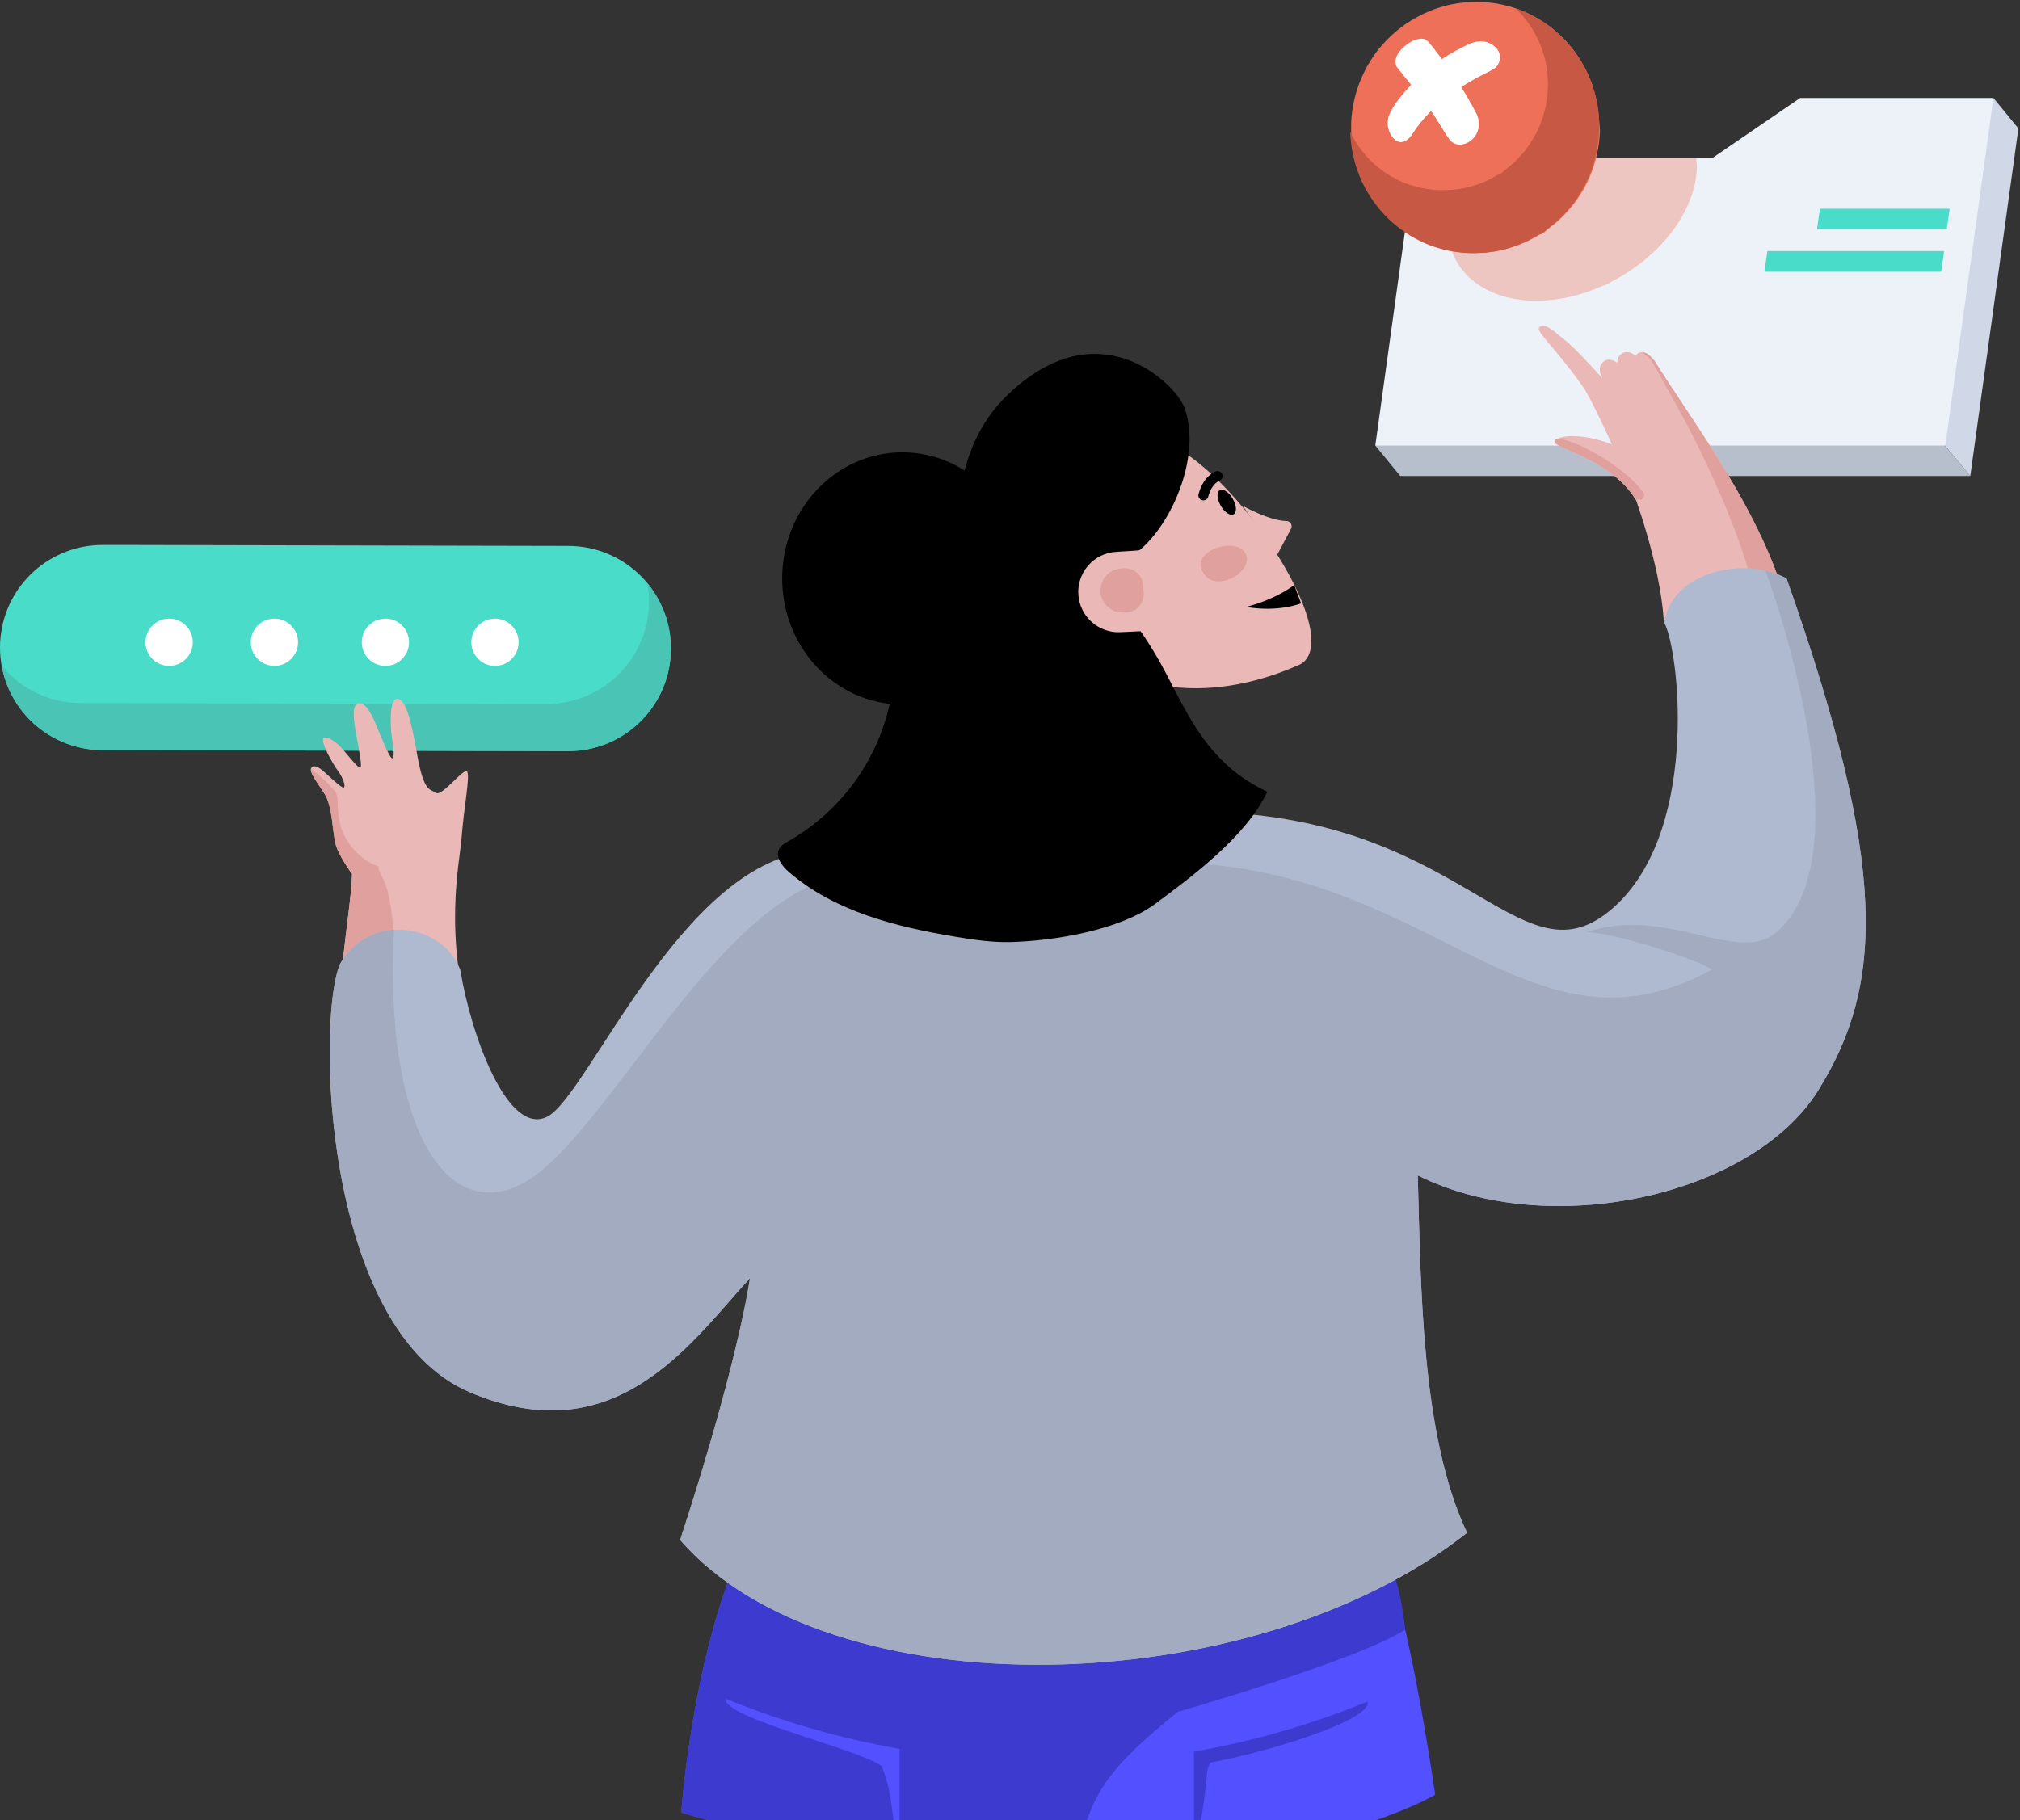 <svg xmlns="http://www.w3.org/2000/svg" width="405" height="365" viewBox="0 0 405 365">
    <rect x="0" y="0" width="405" height="365" fill="#333333" stroke="none"/>
    <g fill="none" fill-rule="evenodd">
        <g>
            <g>
                <g fill-rule="nonzero">
                    <path fill="#D0D7E6" d="M129.031 19.647L82.868 45.61 124.384 95.464 134.032 25.762z" transform="translate(-227 -1317) translate(227 1317) translate(270.646)"/>
                    <path fill="#B8BFCC" d="M5.098 89.349L10.104 95.464 124.384 95.464 82.868 45.61z" transform="translate(-227 -1317) translate(227 1317) translate(270.646)"/>
                    <path fill="#EDF1F8" d="M129.031 19.647L119.379 89.349 5.098 89.349 13.085 31.655 72.731 31.655 90.273 19.647z" transform="translate(-227 -1317) translate(227 1317) translate(270.646)"/>
                    <g fill="#EE7058" opacity=".34">
                        <path d="M50.2 2.239c0 .334-.04.758-.08 1.145v.048c-.047.529-.125 1.054-.234 1.574 0 .064-.028.129-.04.193-.113.56-.255 1.13-.404 1.614-.167.606-.369 1.203-.605 1.786-.002.008-.002.017 0 .025-.258.657-.544 1.302-.923 2.077-.15.298-.327.629-.525.968l-.12.242c-.267.504-.707 1.153-1.017 1.65l-.275.403-.024.036c-.318.488-.746 1.053-1.21 1.614-.326.403-.69.855-1.069 1.274-.282.33-.629.706-.988 1.073-.137.145-.274.282-.403.403l-.049.049-.564.548c-.279.267-.605.565-.944.868l-.097.084-.17.15-.064.056c-.347.302-.698.593-1.012.839l-.037.028c-.27.218-.544.432-.786.613-.73.533-1.718 1.23-2.489 1.718-.334.222-.726.456-1.133.69-.206.121-.403.238-.589.335l-.23.121-.903.488c-.52.278-1.243.863-1.775.855-.775.335-1.775.758-2.614 1.06-.298.114-.589.215-.859.303l-.214.065c-.33.109-.665.218-.952.298-.447.13-.992.279-1.508.404l-.097.028c-.468.125-1.093.246-1.565.343-.1.02-.355.068-.714.129-.476.08-.911.145-1.319.194h-.084l-.166.02h-.04c-.262.032-.54.06-.827.084-.214.02-.428.04-.61.049h-.169c-.685.036-1.496.048-2.13.052h-.33c-.302 0-.65-.02-.92-.044-.298 0-.625-.044-.955-.08-.404-.037-.581-.065-1.073-.134-.206-.028-.404-.064-.605-.097l-.343-.064h-.045c-.262-.053-.508-.11-.73-.162-.65-.144-1.29-.324-1.92-.54l-.092-.032c-.214-.073-.436-.154-.686-.246-.25-.093-.476-.19-.807-.335l-.262-.117-.403-.186-.21-.105c-.29-.145-.577-.298-.835-.455-.258-.158-.484-.29-.807-.5l-.048-.033c-.299-.193-.549-.375-.807-.577-.258-.201-.512-.403-.806-.653l-.04-.04-.025-.02c-.097-.081-.198-.174-.298-.275l-.065-.06-.121-.121c-.121-.117-.242-.238-.363-.367l-.048-.053c-.029-.024-.053-.056-.081-.084-.028-.029-.089-.093-.133-.146-.11-.117-.218-.242-.327-.379-.02-.02-.037-.041-.052-.064-.085-.101-.166-.202-.25-.315-.25-.319-.497-.665-.73-1.032v-.025c-.069-.1-.13-.21-.194-.314l-.052-.093c-.21-.355-.404-.734-.597-1.133 0-.025-.025-.049-.033-.073-.048-.093-.092-.202-.14-.31-.05-.11-.061-.146-.09-.222l-.06-.158c-.06-.149-.117-.298-.174-.452v-.032c-.14-.387-.259-.781-.355-1.182-.088-.355-.169-.714-.237-1.093l-.025-.12C.31 15.794.25 15.273.222 14.75c-.002-.013-.002-.027 0-.04-.036-.536-.04-1.065-.024-1.573v-.141c.045-1 .172-1.994.379-2.973.148-.737.346-1.464.593-2.174l.024-.072c.04-.121.085-.247.129-.372s.073-.213.113-.318c.04-.105.068-.19.105-.283.036-.092.036-.092.052-.137.251-.658.537-1.303.855-1.932.51-1.007 1.076-1.983 1.698-2.924.105-.161.226-.339.351-.52.226-.331.496-.706.783-1.077h44.828v.044c0 .137.024.274.028.403.004.13 0 .307 0 .472.069.367.073.77.065 1.106z" transform="translate(-227 -1317) translate(227 1317) translate(270.646) translate(19.36 31.461)"/>
                    </g>
                    <path fill="#EE7058" d="M49.967 24.2c-.029-.592-.09-1.27-.17-1.935 0-.077 0-.154-.028-.23-.073-.565-.19-1.315-.323-1.868v-.056c-.097-.46-.214-.96-.326-1.36-.113-.399-.263-.875-.404-1.33-.06-.194-.12-.384-.181-.561-.06-.178-.11-.315-.174-.48-.362-.951-.782-1.88-1.258-2.78l-.113-.205c-.117-.222-.234-.431-.339-.609-.294-.504-.665-1.097-1.045-1.658 0-.028-.036-.052-.052-.076l-.065-.097-.14-.206-.029-.04c-.17-.242-.339-.472-.5-.678-.299-.403-.58-.726-.84-1.032l-.136-.166c-.13-.157-.29-.33-.452-.508-.403-.448-.746-.786-1.012-1.04-.688-.666-1.413-1.292-2.17-1.876-.327-.266-.807-.58-1.134-.807-.326-.226-.71-.476-1.044-.673-.335-.198-.739-.432-1.057-.61-.19-.108-.549-.298-1.04-.536-.041-.02-.771-.403-1.925-.83l-.06-.025c-.133-.052-.484-.182-.976-.343-.985-.325-1.99-.585-3.01-.778-.52-.11-1.145-.202-1.855-.279l-.246-.032c-.347-.04-.807-.077-1.17-.093h-.024c-.763-.04-1.528-.04-2.29 0h-.186c-.404 0-.952.049-1.392.101-.375.036-.754.089-1.105.141l-.403.065-.303.056-.15.029h-.035L20.4.87l-.23.049-.145.032c-.246.052-.492.105-.706.165l-.096.024c-.29.073-.581.15-.807.226l-.335.101c-.226.069-.456.141-.698.226-.379.125-.754.258-1.069.403-.403.166-.92.371-1.35.57-.972.452-1.915.964-2.824 1.532-1.073.668-2.094 1.416-3.054 2.238-.966.827-1.87 1.725-2.702 2.687-.66.733-1.26 1.518-1.795 2.347-.194.29-.347.529-.452.694-.504.782-.955 1.598-1.35 2.44l-.041.089c-.162.347-.323.702-.456 1.004-.373.837-.688 1.698-.944 2.578-.068.213-.129.427-.181.62-.314 1.148-.552 2.315-.714 3.494-.11.762-.176 1.53-.198 2.299v1.408c0 .864.055 1.728.165 2.585.14 1.19.365 2.368.674 3.525 0 .057.028.113.04.17.002.008.002.016 0 .024.166.605.36 1.21.59 1.867l.02.045c.342.96.637 1.613.746 1.847.024.048.048.097.068.145.206.444.404.875.642 1.29.262.501.536.993.806 1.4l.024.037c.11.181.226.355.34.532l.12.186.174.262.254.367.064.08c.34.473.682.92 1.029 1.34l.089.109c.104.125.205.25.31.37l.024.029c.38.436.759.839 1.134 1.21.129.13.25.25.375.367.023.028.049.053.077.077.16.157.322.306.475.443.065.06.13.113.194.17.065.056.077.072.113.1l.069.061.508.432.173.14.085.07c.141.116.282.23.403.322l.033.024.06.045c.375.286.73.54 1.057.762.327.222.665.448 1.049.678l.06.036c.403.242.746.432 1.008.58.327.182.682.36 1.037.53l.258.12.464.21.315.141c.403.165.722.299.947.383l.807.283.11.036c.718.246 1.451.452 2.193.617.25.057.525.117.807.174h.052l.38.068c.217.04.44.077.661.109.54.077.734.105 1.166.141.355.036.71.069 1.028.085.287.02.654.036.972.036h.347c.658 0 1.497-.044 2.198-.097h.174c.185 0 .403-.036.617-.064.29-.032.569-.073.83-.113h.041l.166-.028h.084c.404-.065.84-.146 1.303-.25.351-.077.601-.142.698-.166.456-.117 1.06-.274 1.504-.427l.093-.033c.492-.161 1.009-.347 1.428-.504.266-.1.577-.234.883-.37l.198-.082c.25-.104.516-.233.807-.37.766-.368 1.653-.888 2.343-1.295.557 0 1.093-.698 1.537-1.037.234-.181.5-.383.77-.597.06-.044.133-.097.19-.145.157-.117.327-.258.496-.403.339-.283.665-.565.932-.835.629-.585 1.403-1.432 1.972-2.074.19-.213.403-.476.601-.738l.028-.036c.242-.294.5-.641.75-1.004l.053-.069.12-.177.07-.105c.246-.36.475-.722.673-1.04.121-.203.254-.428.403-.662l.037-.057c.084-.15.177-.314.266-.488.242-.444.472-.891.645-1.287.246-.504.464-1.028.654-1.524.262-.625.483-1.266.661-1.92v-.04c.089-.295.141-.48.141-.485.15-.588.371-1.367.468-1.968 0-.093.028-.19.04-.286.081-.404.15-.807.198-1.158.117-.924.182-1.694.214-2.476v-.029c-.016-.708-.073-1.415-.17-2.117z" transform="translate(-227 -1317) translate(227 1317) translate(270.646)"/>
                    <path fill="#C75944" d="M49.967 24.2c-.029-.592-.09-1.27-.17-1.935 0-.077 0-.154-.028-.23-.073-.565-.19-1.315-.323-1.868v-.056c-.097-.46-.214-.96-.326-1.36-.113-.399-.263-.875-.404-1.33-.06-.194-.12-.384-.181-.561-.06-.178-.11-.315-.174-.48-.362-.951-.782-1.88-1.258-2.78l-.113-.205c-.117-.222-.234-.431-.339-.609-.294-.504-.665-1.097-1.045-1.658 0-.028-.036-.052-.052-.076l-.065-.097-.14-.206-.029-.04c-.17-.242-.339-.472-.5-.678-.299-.403-.58-.726-.84-1.032l-.136-.166c-.13-.157-.29-.33-.452-.508-.403-.448-.746-.786-1.012-1.04-.688-.666-1.413-1.292-2.17-1.876-.327-.266-.807-.58-1.134-.807-.326-.226-.71-.476-1.044-.673-.335-.198-.739-.432-1.057-.61-.19-.108-.549-.298-1.04-.536-.041-.02-.771-.403-1.925-.83l-.06-.025c-.11-.04-.38-.141-.742-.266l.16.153c.223.214.51.496.848.871.133.145.266.295.379.428l.113.133c.218.258.452.544.702.863.133.174.274.367.403.569.007.013.015.025.024.036l.117.17.053.08.044.065c.319.468.63.964.875 1.387.09.15.182.323.283.508l.093.174c.399.752.75 1.527 1.052 2.323.053.137.101.27.145.404.045.133.101.302.154.467.125.38.254.779.347 1.114.092.334.19.75.274 1.133v.048c.11.505.195 1.016.254 1.53l.024.193c.069.556.117 1.121.141 1.613.035.593.035 1.186 0 1.779v.044c-.024.654-.08 1.299-.177 2.07-.04.298-.097.629-.165.967l-.037.242c-.076.5-.266 1.154-.403 1.646l-.117.403v.037c-.15.549-.334 1.088-.553 1.613-.161.403-.343.855-.544 1.279-.15.326-.339.706-.54 1.077-.077.14-.154.282-.227.403l-.028.048c-.113.194-.222.38-.327.549-.16.266-.354.569-.56.871l-.06.089-.102.145-.04.06c-.21.303-.427.594-.63.84v.028c-.173.222-.346.44-.503.617-.476.54-1.126 1.246-1.65 1.734-.226.226-.496.464-.778.698-.146.125-.287.242-.404.343l-.161.121-.641.496c-.371.282-.807.867-1.287.867-.577.343-1.319.775-1.96 1.085-.226.113-.448.218-.658.307l-.165.068c-.254.113-.516.226-.738.311-.351.133-.783.286-1.21.403l-.077.029c-.371.129-.88.258-1.258.359-.081 0-.29.072-.585.137-.404.088-.75.157-1.09.21h-.072l-.137.02h-.028c-.222.036-.452.068-.694.096l-.52.053h-.142c-.588.044-1.29.064-1.839.076h-.29c-.266 0-.573 0-.807-.032-.266 0-.56-.04-.859-.068-.363-.033-.524-.057-.976-.121-.186-.025-.371-.057-.553-.09l-.318-.056h-.045c-.246-.048-.476-.096-.681-.145-.621-.138-1.234-.31-1.836-.516l-.12-.008-.67-.238c-.19-.073-.472-.182-.807-.323l-.262-.113-.403-.177-.218-.101c-.295-.141-.593-.29-.863-.444-.27-.153-.509-.282-.847-.484l-.049-.032c-.322-.19-.593-.367-.88-.565-.285-.197-.568-.403-.882-.637l-.053-.04h-.024c-.109-.08-.226-.174-.343-.27l-.072-.057-.146-.121c-.137-.117-.282-.234-.423-.359l-.06-.052-.093-.081-.162-.145c-.129-.117-.262-.238-.403-.371l-.065-.06-.31-.311c-.315-.315-.634-.654-.948-1.02v-.021c-.089-.1-.178-.206-.262-.31-.029-.029-.049-.057-.077-.09-.29-.35-.577-.725-.86-1.117l-.052-.072c-.068-.093-.14-.198-.213-.307l-.145-.218-.101-.157c-.097-.145-.19-.29-.283-.444l-.024-.032C.887 28 .657 27.59.44 27.17c-.125-.234-.242-.48-.363-.722.01.754.065 1.507.161 2.255.14 1.19.365 2.368.674 3.525 0 .057.028.113.04.17.002.008.002.016 0 .024.165.605.359 1.21.589 1.868l.02.044c.343.96.637 1.613.746 1.847.024.049.049.097.069.145.205.444.403.876.641 1.291.262.5.536.992.807 1.4l.024.036c.109.182.226.355.339.532l.12.186.174.262.254.367.065.08c.339.473.681.92 1.028 1.34l.09.109c.104.125.205.25.31.371l.024.028c.379.432.758.84 1.133 1.21.13.13.25.25.375.367l.077.077c.161.157.323.306.476.444.065.06.129.113.194.169.064.056.076.073.113.1l.068.061.508.432.174.141.084.069c.142.117.283.23.404.322l.032.025.06.044c.376.286.73.54 1.057.762.327.222.666.448 1.049.678l.06.036c.404.242.747.432 1.009.581.327.181.682.359 1.037.528l.258.121.463.21.315.141c.403.166.722.299.948.383l.807.283.109.036c.72.245 1.452.45 2.194.617.25.057.524.117.806.174h.053l.379.068c.218.04.44.077.662.11.54.076.734.104 1.165.14.355.037.71.069 1.029.081.286.02.653.036.972.036h.347c.657 0 1.496-.04 2.198-.092h.173c.186 0 .404-.037.617-.065.29-.032.57-.073.831-.113h.04l.166-.028h.085c.403-.065.839-.145 1.303-.25.35-.077.6-.141.697-.166.456-.117 1.061-.274 1.505-.427l.093-.032c.492-.162 1.008-.347 1.427-.505.267-.1.577-.234.884-.37l.197-.081c.25-.105.517-.234.807-.371.767-.368 1.654-.888 2.344-1.295.556 0 1.093-.698 1.536-1.037.234-.181.5-.383.77-.597.061-.044.134-.097.19-.145.158-.117.327-.258.496-.403.34-.283.666-.565.932-.835.63-.59 1.404-1.432 1.973-2.073.19-.214.403-.476.6-.739l.029-.036c.242-.294.5-.641.75-1.004l.052-.069.121-.177.069-.105c.246-.363.476-.722.674-1.04.12-.202.254-.428.403-.662l.036-.057c.085-.149.178-.314.266-.488.242-.443.472-.891.646-1.286.246-.505.464-1.029.653-1.525.262-.625.483-1.266.662-1.92v-.04c.088-.299.14-.48.14-.484.15-.59.372-1.368.469-1.969 0-.092.028-.19.04-.286.08-.403.15-.807.198-1.158.117-.923.181-1.694.213-2.476v-.028c.046-.712.05-1.426.013-2.138z" transform="translate(-227 -1317) translate(227 1317) translate(270.646)"/>
                    <path fill="#FFF" d="M29.763 12.826c-.496.856-.702.96-3.255 2.219-.496.246-1.9.972-4.19 2.42 1.162 1.811 2.229 3.682 3.194 5.606 1.532 4.155-2.384 6.748-4.55 5.708-.378-.185-.71-.449-.976-.775-1.327-1.855-2.392-3.884-3.699-5.755-1.483 1.457-2.792 3.08-3.9 4.84-2.3 3.158-4.538.326-4.776-1.86-.117-1.08-.31-2.892 4.667-8.232-2.235-2.759-2.235-2.759-2.908-3.63-1.331-2.598 3.291-6.103 5.481-5.554.553.137.698.173 3.602 4.033 1.858-1.233 3.819-2.303 5.86-3.198 2.163-.73 3.833-.355 5.244 1.19.29.488.964 1.637.198 2.956" transform="translate(-227 -1317) translate(227 1317) translate(270.646)"/>
                    <path fill="#49DCC8" d="M119.669 46.014L93.649 46.014 94.242 41.871 120.258 41.871zM118.548 54.5L83.114 54.5 83.707 50.354 119.141 50.354z" transform="translate(-227 -1317) translate(227 1317) translate(270.646)"/>
                </g>
                <g transform="translate(-227 -1317) translate(227 1317) translate(0 65.342)">
                    <path fill="#5350FF" fill-rule="nonzero" d="M287.752 294.572s-4.223 2.582-13.073 5.494c-7.942 2.613-19.61 5.497-35.297 7.022-6.937.67-14.661 1.077-23.196 1.077-48.551 0-78.653-9.713-79.593-10.015 0 0 2.061-30.481 11.947-52.726 0 0 70.437-3.985 127.285 0l.109.073c5.316 3.703 11.818 49.075 11.818 49.075z"/>
                    <path fill="#49DCC8" fill-rule="nonzero" d="M134.512 64.761c.014-5.457-2.141-10.696-5.99-14.564-3.85-3.867-9.08-6.047-14.536-6.059l-89.612-.197h-3.763C10.07 43.92 1.219 51.87.113 62.353c-.04.363-.073.743-.093 1.122-.02.379-.02.657-.02.984-.014 5.457 2.141 10.696 5.99 14.564 3.85 3.868 9.08 6.047 14.536 6.059l93.367.206c10.98.026 20.046-8.576 20.595-19.542.016-.335.02-.654.024-.985z"/>
                    <circle cx="33.917" cy="63.455" r="4.739" fill="#FFF" fill-rule="nonzero"/>
                    <circle cx="55.021" cy="63.455" r="4.739" fill="#FFF" fill-rule="nonzero"/>
                    <circle cx="77.277" cy="63.455" r="4.739" fill="#FFF" fill-rule="nonzero"/>
                    <circle cx="99.243" cy="63.455" r="4.739" fill="#FFF" fill-rule="nonzero"/>
                    <path fill="#4AC4B5" fill-rule="nonzero" d="M129.785 51.592c.227 1.23.342 2.477.343 3.727 0 .33 0 .653-.024.984-.547 10.97-9.616 19.575-20.6 19.546l-93.37-.205c-6.12-.008-11.914-2.75-15.8-7.478C2.1 77.938 10.593 85.055 20.523 85.082l93.367.206c10.982.028 20.05-8.574 20.599-19.542 0-.335.02-.654.024-.985.018-4.808-1.655-9.47-4.727-13.169z"/>
                    <path fill="#3D3ACF" fill-rule="nonzero" d="M236.123 277.958c-12.77 10.435-18.4 16.34-19.937 30.207-48.551 0-78.653-9.713-79.593-10.015 0 0 2.061-30.481 11.947-52.726 0 0 70.437-3.985 127.285 0l.109.073c2.549 1.912 4.436 4.437 5.816 15.956-9.088 6.006-45.627 16.505-45.627 16.505z"/>
                    <path fill="#EAB9B7" fill-rule="nonzero" d="M69.017 149.884l25.697-7.724c-5.925-20.083-2.541-34.6-2.202-39.125.496-6.667 1.807-12.907 1.12-13.661-.685-.755-5.045 5.13-6.227 4.283-1.182-.847-2.42.032-3.783-7.776-1.363-7.81-2.477-11.153-4.034-11.088-1.557.064-1.347 5.602-1.02 7.768.327 2.166.589 4.114.052 4.155-.536.04-2.73-5.555-3.432-7.2-.702-1.646-2.017-4.22-3.42-3.804-1.404.416-.71 4.268-.283 6.651.428 2.384 1.21 6.131.742 6.236-.468.105-2.073-2.017-3.497-3.662-1.424-1.646-3.32-2.864-3.892-2.17-.573.693 1.835 5.03 2.924 6.498 1.09 1.468 1.529 3.025 1.19 3.335-.339.31-3.44-2.726-4.142-3.32-.702-.592-1.904-1.415-2.384-.628-.48.786 1.008 2.641 2.654 5.203 1.646 2.561 1.577 7.966 2.259 10.26.681 2.296 3.247 5.833 3.247 5.833-.113 7.62-4.691 29.525-1.57 39.936z"/>
                    <path fill="#E0A19E" fill-rule="nonzero" d="M75.91 108.456c-3.82-1.416-7.006-5.022-7.809-8.902-.258-1.33-.393-2.68-.403-4.033-.029-1.307-.17-1.836-1.073-2.852-1.313-1.409-2.743-2.703-4.276-3.868-.254.847 1.166 2.642 2.719 5.058 1.646 2.565 1.577 7.966 2.259 10.26.681 2.296 3.259 5.83 3.259 5.83-.13 7.618-4.707 29.524-1.585 39.93l11.055-5.186c-1.294-16.82-.274-29.11-3.78-34.805-.253-.434-.38-.93-.366-1.432z"/>
                    <path fill="#EAB9B7" fill-rule="nonzero" d="M359.144 61.192l-.17.088-.133.069-.314.141-.274.113-.154.06c-.27.106-.589.214-.96.327l-.23.069-.242.068c-.435.121-.923.234-1.472.343l-.238.04-.37.065c-.36.057-.739.11-1.142.153l-.448.045h-.198c-4.267.363-10.688-.186-19.24-3.844-.733-11.455-6.247-25.963-6.247-25.963s-7.664-17.566-10-20.858C311.17 3.493 307.493.9 308.763.165c1.27-.734 2.936 1.102 4.97 2.679 2.343 1.819 7.534 7.663 7.534 7.663s1.54-.734 6.921-2.59l2.283-.774 1.025-.343.08-.028c7.668 12.42 25.197 35.176 27.569 54.42z"/>
                    <path fill="#EAB9B7" fill-rule="nonzero" d="M327.025 25.734c-5.985-3.796-13.375-4.336-15.177-2.824-1.803 1.513 10.854 3.26 16.158 12.024 7.792.823-.98-9.2-.98-9.2z"/>
                    <path fill="#E0A19E" fill-rule="nonzero" d="M311.848 22.898c-1.771 1.48 10.438 3.203 15.887 11.596.178.277.478.451.807.468h.024c.38.02.738-.176.926-.507.187-.33.173-.738-.038-1.054-3.731-5.47-15.945-11.886-17.606-10.503z"/>
                    <path fill="#EAB9B7" fill-rule="nonzero" d="M333.693 12.532c-.028.774-.275 1.29-.529 1.396-.564.246-1.21-.44-1.504-.888-.295-.448-1.472-3.07-2.67-4.187-.306-.277-.576-.59-.807-.931-.573-.855-.653-1.735.206-2.42.254-.176.564-.252.871-.214.523.052 1.015.271 1.404.625.303.264.574.563.806.891.82 1.167 1.455 2.452 1.884 3.812.23.612.345 1.262.339 1.916z"/>
                    <path fill="#E0A19E" fill-rule="nonzero" d="M359.144 61.192l-.17.088-.133.069-.314.141-.274.113-.154.06c-.27.106-.589.214-.96.327l-.23.069-.242.068c-.435.121-.923.234-1.472.343l-.238.04-.37.065c-.36.057-.739.11-1.142.153l-.448.045h-.198c.343-13.524-11.156-37.386-18.554-50.209-1.21-2.137-2.27-4.19-3.166-5.61-.46-.734-1.48-1.182-1.823-1.682.523.052 1.015.271 1.404.625.303.264.574.563.806.891l.081-.028c7.696 12.431 25.225 35.188 27.597 54.432z"/>
                    <path fill="#EAB9B7" fill-rule="nonzero" d="M331.083 13.286c-.605-3.11-1.512-5.481-2.73-6.857-1.219-1.375-2.485-1.278-2.973-.992-1.759 1.037-1.21 2.884.157 4.614s2.469 5.486 2.771 6.143c.303.658 1.04 1.698 1.847 1.48.61-.145 1.416-1.859.928-4.388z"/>
                    <path fill="#EAB9B7" fill-rule="nonzero" d="M321.842 6.95c-1.758 1.032-1.21 2.88.158 4.614 1.367 1.734 3.529 5.647 3.832 6.296.302.65 1.807 1.658 2.42 1.485.613-.174 1.004-2.183.306-4.292-.996-3.005-2.517-5.756-3.73-7.111-1.215-1.355-2.498-1.283-2.986-.992z"/>
                    <path fill="#AFB9CF" fill-rule="nonzero" d="M364.577 153.272c-13.181 21.216-53.964 30.279-80.326 17.094.617 21.627.617 52.112 9.886 71.678-43.255 34.196-127.906 35.862-157.77 1.448 9.277-28.424 12.976-45.723 14.005-52.52-11.738 12.77-26.774 35.427-56.227 22.862-29.452-12.564-30.69-74.97-25.951-85.888 2.61-4.437 6.687-6.559 10.793-6.83 5.615-.374 11.294 2.715 13.31 8.068 2.062 12.77 9.475 33.61 17.51 29.368 8.035-4.244 26.774-50.378 52.314-53.057 25.54-2.678 77.648-8.03 77.648-8.03 53.137 0 64.467 34.809 82.8 19.977 18.332-14.83 14.21-52.108 11.12-57.876 1.052-8.434 11.697-12.447 20.308-10.467 1.465.327 2.88.85 4.203 1.557 20.381 57.723 19.558 81.412 6.377 102.616z"/>
                    <path fill="#A2ABBF" fill-rule="nonzero" d="M364.577 153.272c-13.181 21.216-53.964 30.279-80.326 17.094.617 21.627.617 52.112 9.886 71.678-43.255 34.196-127.906 35.862-157.77 1.448 9.277-28.424 12.976-45.723 14.005-52.52-11.738 12.77-26.774 35.427-56.227 22.862-29.452-12.564-30.69-74.97-25.951-85.888 2.61-4.437 6.687-6.559 10.793-6.83-2.06 39.9 10.746 59.628 26.484 50.496 16.412-9.523 39.339-58.889 64.878-61.583 25.54-2.694 63.326-2.372 63.326-2.372 53.137 0 72.324 41.71 109.4 21.527 1.08-.593-17.437-7.212-24.855-7.623 16.066-5.353 30.312 6.764 38.036 0 15.634-13.69 3.699-55.884-2.279-72.462 1.465.327 2.879.85 4.203 1.557 20.401 57.723 19.578 81.412 6.397 102.616z"/>
                    <path fill="#EAB9B7" fill-rule="nonzero" d="M257.932 39.145c-3.493-.06-8.757-3.033-8.757-3.033l6.882 9.845 2.775-5.243c.179-.324.176-.717-.008-1.038-.184-.321-.522-.523-.892-.531z"/>
                    <path fill="#EAB9B7" fill-rule="nonzero" d="M260.481 67.98c.314-.134.606-.313.867-.532 8.354-7.345-18.606-45.046-30.75-44.441-12.36.617-25.645 10.402-20.083 29.557 5.53 19.046 27.46 25.443 49.966 15.416z"/>
                    <path fill="#000" fill-rule="nonzero" d="M217.714 56.84c.807-4.07-2.178-3.82 1.352-6.002 3.529-2.182 7.433-3.864 10.41-6.752 6.595-6.405 11.25-19.304 7.918-27.875-1.795-4.615-17.304-20.083-35.66-2.078-4.255 4.17-7.07 9.568-8.45 15.364-1.38 5.796-1.952 11.81-4.001 17.404-2.356 6.454-6.571 12.1-8.628 18.635-1.21 3.852-1.642 7.901-2.642 11.814-2.86 10.956-10.006 20.302-19.828 25.935-.759.432-1.578.883-1.973 1.658-.807 1.585.565 3.38 1.904 4.541 9.196 7.983 21.595 11.06 33.607 13.06 3.598.602 7.228 1.126 10.89 1.037 8.781-.217 21.934-2.42 28.997-7.663 7.062-5.244 18.26-13.46 22.474-22.487-13.903-6.486-16.973-18.897-23.196-28.835-2.477-3.953-5.316-8.365-9.878-9.333l-3.296 1.577z"/>
                    <path stroke="#000" stroke-linecap="round" stroke-width="2" d="M244.122 30.122c-1.614.742-2.42 2.335-2.852 3.884"/>
                    <ellipse cx="245.956" cy="35.377" fill="#000" fill-rule="nonzero" rx="1.392" ry="2.787" transform="rotate(-30 245.956 35.377)"/>
                    <path fill="#000" fill-rule="nonzero" d="M259.481 51.967s-3.344 2.76-9.628 4.409c6.59 1.13 11-.722 11-.722l-1.372-3.687"/>
                    <path fill="#EAB9B7" fill-rule="nonzero" d="M231.384 44.824l-7.664.5c-2.177.144-4.203 1.163-5.616 2.826-1.413 1.663-2.092 3.827-1.882 6 .413 4.283 4.115 7.489 8.414 7.284l7.756-.375-1.008-16.235z"/>
                    <path fill="#E0A19E" fill-rule="nonzero" d="M225.346 48.62l-.573.036c-1.195.08-2.306.638-3.082 1.55-.777.911-1.152 2.098-1.04 3.29.227 2.353 2.26 4.115 4.622 4.005l.585-.028c.971-.047 1.883-.481 2.532-1.206.648-.725.978-1.68.917-2.65l-.101-1.614c-.132-2-1.86-3.515-3.86-3.384z"/>
                    <ellipse cx="180.921" cy="50.656" fill="#000" fill-rule="nonzero" rx="24.096" ry="25.286"/>
                    <path fill="#E0A19E" fill-rule="nonzero" d="M240.822 48.611c-1.262-3.884 7.664-6.453 9.031-2.654 1.367 3.8-7.212 8.245-9.03 2.654z"/>
                    <path fill="#3D3ACF" fill-rule="nonzero" d="M242.714 288.119c-1.355 1.56-.274 6.05-3.332 17.618v-19.8c11.924-2.088 23.588-5.45 34.793-10.032 1.032 3.699-20.357 10.221-31.461 12.214z"/>
                    <path fill="#5350FF" fill-rule="nonzero" d="M176.787 288.857c2.472 6.28 1.682 9.789 3.57 16.88v-20.365c-11.924-2.088-23.589-5.45-34.793-10.031-1.033 3.698 27.105 10.228 31.223 13.516z"/>
                </g>
            </g>
        </g>
    </g>
</svg>
